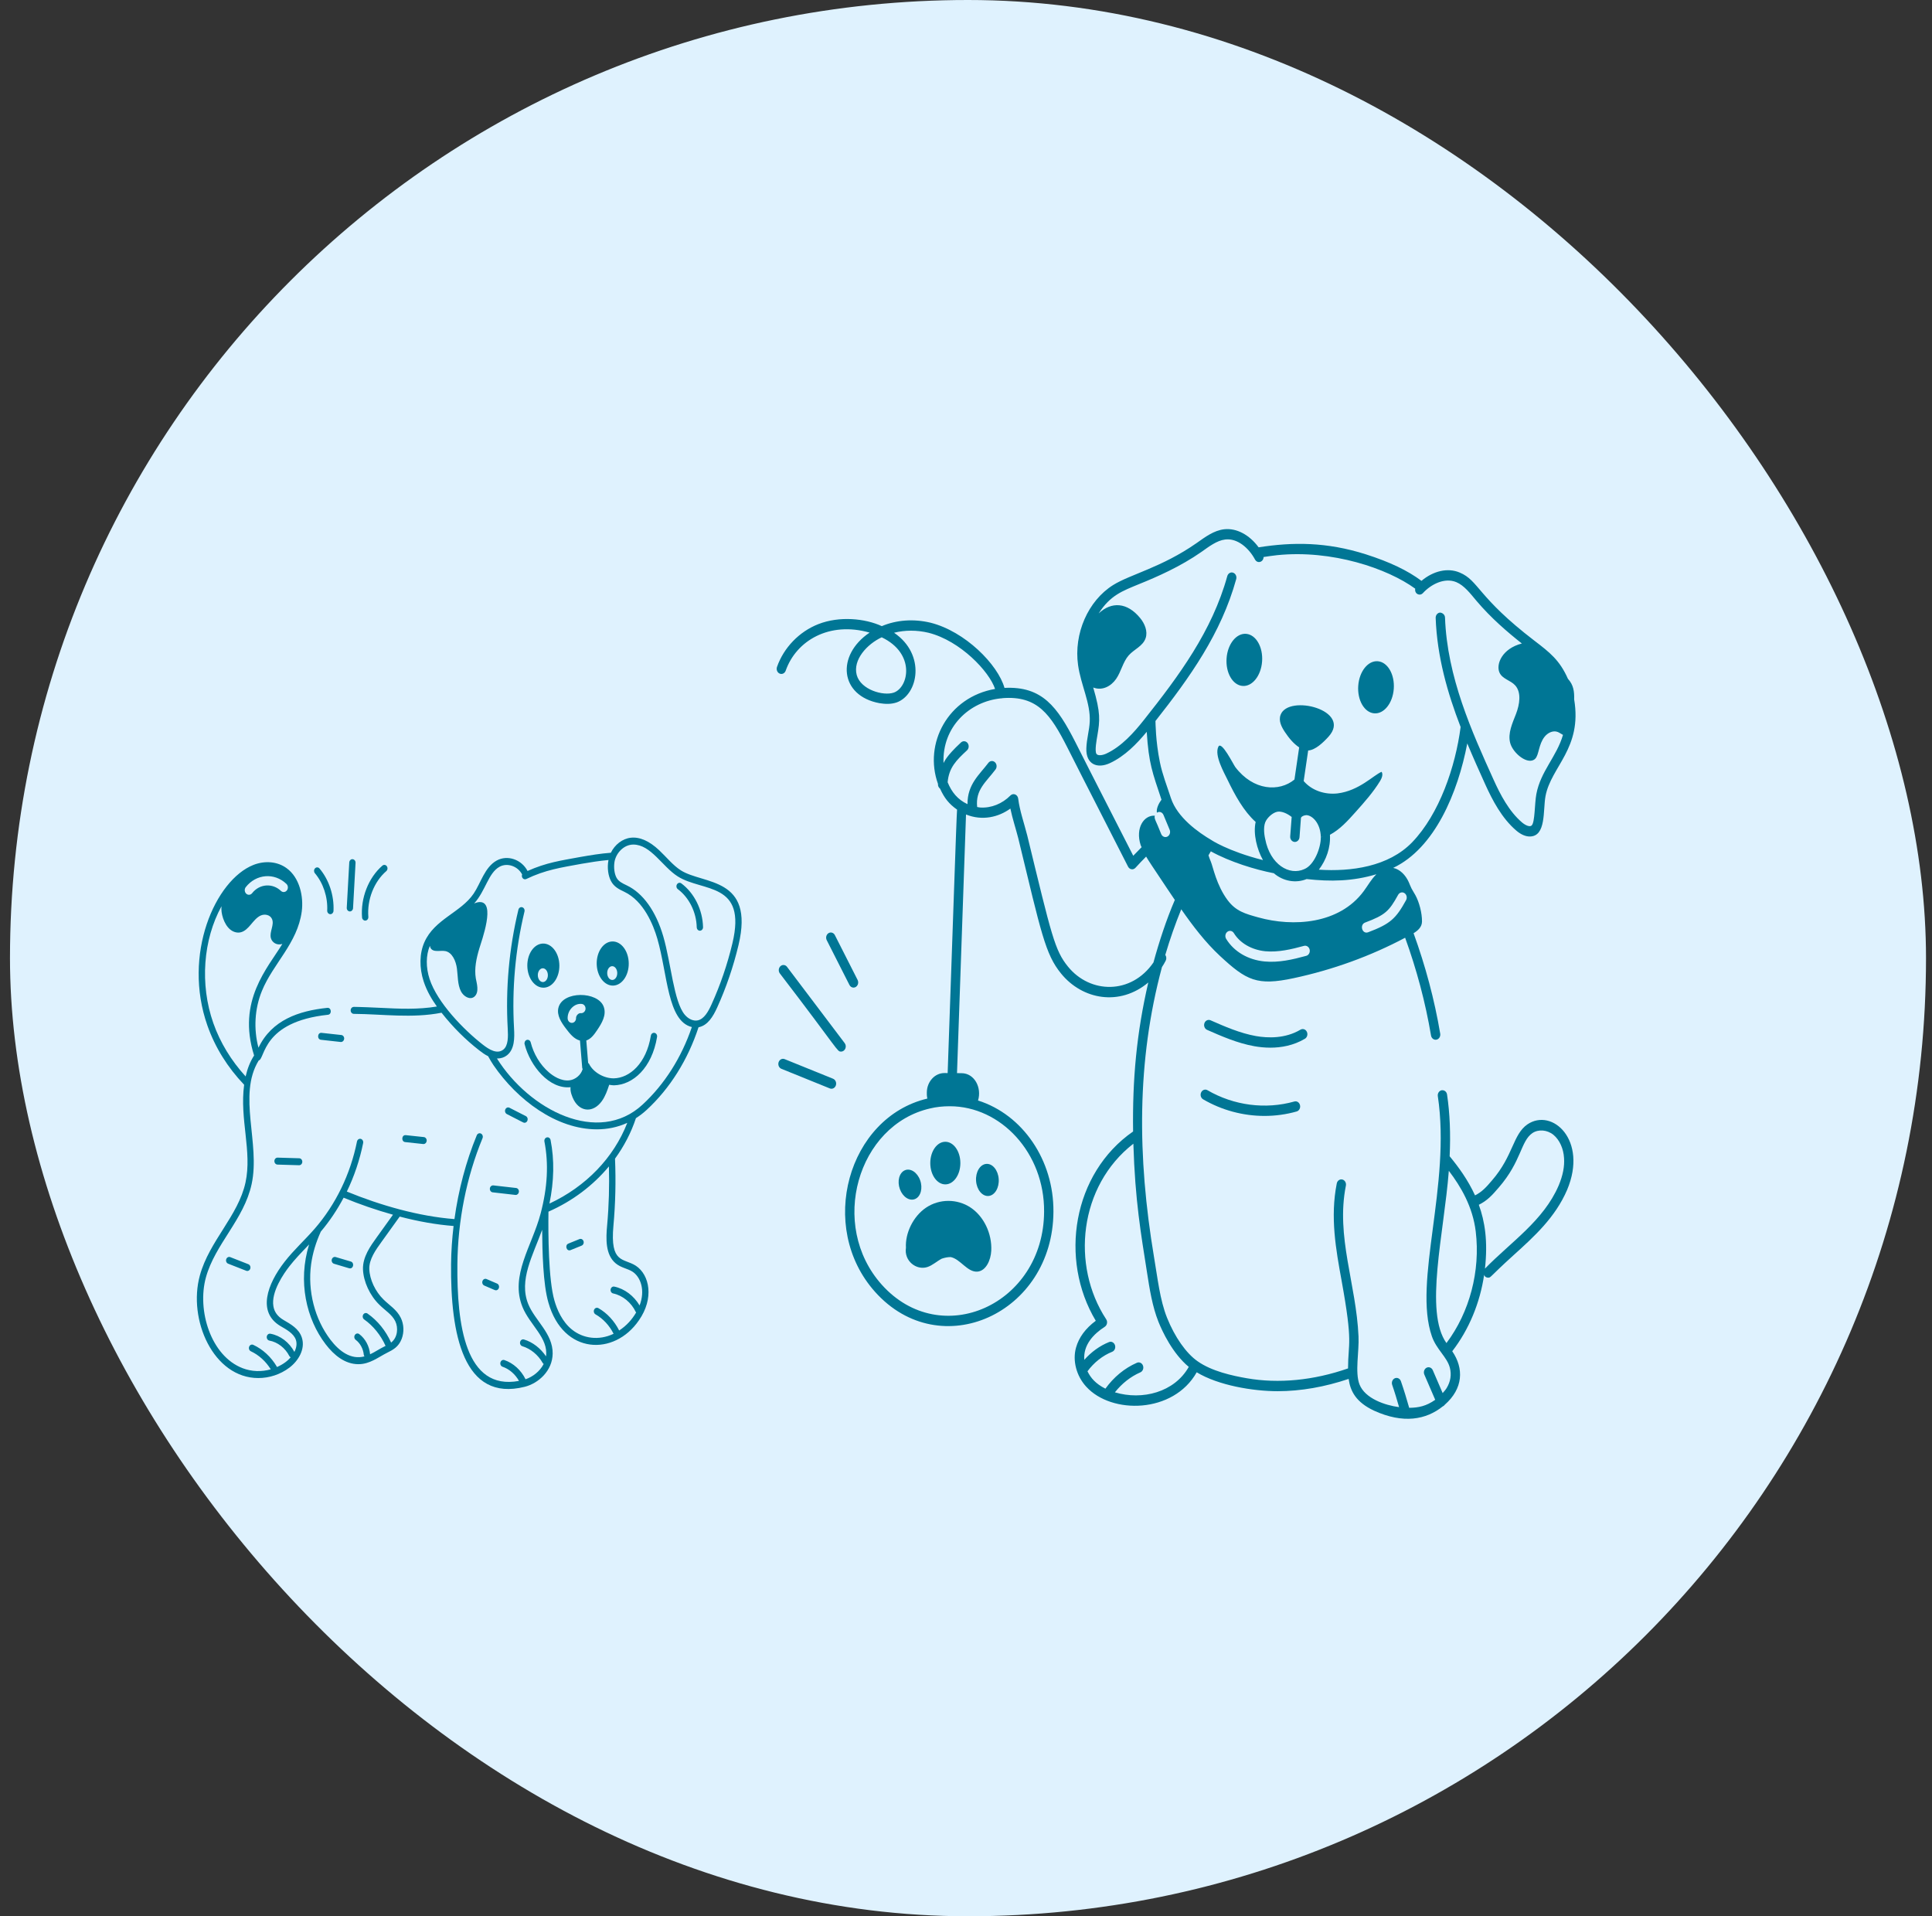 <svg width="121" height="120" viewBox="0 0 121 120" fill="none" xmlns="http://www.w3.org/2000/svg">
<rect x="0" y="0" width="121" height="120" fill="#333333" stroke="none"/>
<rect x="0.625" width="120" height="120" rx="60" fill="#DFF2FE"/>
<path d="M40.499 69.505C41.963 68.153 43.082 66.364 43.749 64.328C44.316 64.224 44.658 63.663 44.916 63.093C45.483 61.845 45.932 60.526 46.254 59.176C47.27 54.898 44.048 55.396 42.646 54.506C42.146 54.19 41.751 53.684 41.286 53.246C40.665 52.661 40.062 52.396 39.502 52.461C38.978 52.52 38.505 52.894 38.257 53.401C37.621 53.449 36.983 53.554 36.365 53.662C35.108 53.893 34.223 54.014 33.04 54.542C32.669 53.825 31.787 53.517 31.112 53.886C30.353 54.304 30.115 55.294 29.664 55.96C28.865 57.142 27.214 57.557 26.578 59.005C26.269 59.706 26.253 60.6 26.533 61.457C26.732 62.066 27.049 62.592 27.361 63.03C26.175 63.228 25.03 63.173 23.77 63.11C22.563 63.052 22.105 63.052 22.159 63.054C22.05 63.054 21.962 63.15 21.962 63.27C21.961 63.391 22.049 63.489 22.158 63.49C23.978 63.504 25.805 63.781 27.654 63.419C28.381 64.342 29.16 65.111 30.004 65.768C30.171 65.898 30.359 66.039 30.57 66.141C30.686 66.354 30.798 66.543 30.911 66.709C32.395 68.874 34.84 70.721 37.382 70.721C38.024 70.721 38.669 70.597 39.286 70.315C38.438 72.498 36.697 74.306 34.411 75.371C34.702 73.951 34.727 72.642 34.483 71.393C34.46 71.276 34.358 71.199 34.248 71.226C34.142 71.251 34.074 71.368 34.097 71.485C34.369 72.879 34.291 74.356 33.857 76.001C33.324 78.024 31.927 79.876 32.722 81.843C33.183 82.979 34.354 83.785 34.197 84.937C33.855 84.432 33.368 84.048 32.818 83.882C32.709 83.847 32.603 83.918 32.575 84.034C32.546 84.15 32.608 84.27 32.713 84.302C33.236 84.461 33.701 84.843 33.988 85.35C34.004 85.378 34.026 85.397 34.05 85.414C33.815 85.876 33.368 86.218 32.915 86.372C32.634 85.8 32.152 85.362 31.59 85.17C31.486 85.133 31.374 85.2 31.343 85.315C31.311 85.429 31.369 85.552 31.473 85.587C31.901 85.733 32.266 86.056 32.504 86.475C29.137 87.104 28.609 82.932 28.646 79.164C28.672 76.439 29.216 73.711 30.221 71.275C30.265 71.166 30.221 71.036 30.122 70.986C30.022 70.937 29.905 70.986 29.86 71.094C29.181 72.742 28.713 74.521 28.462 76.342C26.228 76.17 23.83 75.483 21.722 74.618C22.184 73.665 22.529 72.643 22.744 71.578C22.767 71.46 22.7 71.343 22.593 71.317C22.486 71.293 22.382 71.366 22.358 71.483C21.944 73.537 21.028 75.425 19.708 76.945C19.102 77.643 18.408 78.265 17.823 79.017C16.733 80.415 16.105 82.171 17.558 83.037C17.915 83.246 18.401 83.498 18.534 83.914C18.612 84.159 18.56 84.42 18.437 84.659C18.115 84.059 17.559 83.633 16.935 83.52C16.823 83.502 16.726 83.581 16.708 83.7C16.691 83.819 16.764 83.931 16.871 83.951C17.384 84.043 17.862 84.411 18.117 84.911C18.138 84.952 18.17 84.98 18.206 84.998C18.025 85.208 17.771 85.418 17.345 85.608C17.34 85.597 17.339 85.585 17.333 85.575C16.982 84.976 16.46 84.494 15.863 84.217C15.762 84.171 15.646 84.222 15.604 84.333C15.562 84.445 15.609 84.573 15.71 84.619C16.212 84.852 16.651 85.254 16.958 85.75C16.381 85.913 15.76 85.896 15.197 85.68C13.196 84.913 12.331 82.047 12.895 79.998C13.473 77.899 15.278 76.375 15.76 74.15C16.314 71.598 14.871 68.586 16.202 66.41C16.616 66.31 16.4 63.987 20.539 63.547C20.797 63.52 20.765 63.088 20.501 63.113C18.714 63.302 17.026 63.868 16.188 65.609C15.877 64.443 15.948 63.167 16.403 62.056C17.1 60.344 18.63 59.074 18.898 57.082C19.022 56.158 18.776 54.959 17.944 54.362C17.377 53.951 16.6 53.877 15.867 54.165C13.485 55.115 11.42 59.763 12.991 64.226C13.475 65.597 14.251 66.84 15.29 67.929C15 70.094 15.798 72.097 15.376 74.048C14.921 76.144 13.112 77.706 12.517 79.871C11.756 82.64 13.364 86.296 16.176 86.296C16.864 86.296 17.554 86.074 18.122 85.647C18.678 85.229 19.137 84.486 18.906 83.768C18.723 83.197 18.2 82.92 17.746 82.653C17.387 82.439 17.183 82.161 17.123 81.802C16.971 80.897 17.771 79.752 18.123 79.301C18.45 78.879 18.839 78.472 19.359 77.929C18.64 80.258 19.186 82.598 20.395 84.18C20.927 84.875 21.613 85.428 22.447 85.428C23.169 85.428 23.698 84.985 24.255 84.707C24.601 84.534 24.959 84.356 25.157 83.844C25.319 83.419 25.298 82.926 25.102 82.526C24.85 82.009 24.381 81.736 24.023 81.381C23.502 80.876 23.151 80.125 23.129 79.468C23.111 78.855 23.532 78.271 23.903 77.757C24.375 77.098 24.731 76.602 25.033 76.185C26.224 76.497 27.341 76.691 28.407 76.774C28.314 77.565 28.258 78.362 28.25 79.159C28.209 83.535 29.017 87.815 32.865 86.843C33.724 86.626 34.6 85.842 34.613 84.766C34.629 83.502 33.501 82.695 33.084 81.664C32.478 80.169 33.374 78.619 33.955 77.01C33.967 78.351 34.006 80.41 34.348 81.576C35.278 84.843 38.478 84.929 40.014 82.682C40.976 81.309 40.69 79.837 39.821 79.263C39.057 78.768 38.195 79.157 38.42 76.742C38.545 75.362 38.577 73.954 38.518 72.558C39.08 71.783 39.528 70.933 39.828 70.021C40.058 69.874 40.283 69.705 40.499 69.505ZM15.393 55.553C16.044 54.724 17.187 54.632 17.939 55.352C18.049 55.457 18.061 55.64 17.966 55.761C17.871 55.882 17.705 55.895 17.596 55.791C17.073 55.291 16.257 55.337 15.79 55.933C15.694 56.055 15.527 56.066 15.419 55.962C15.31 55.858 15.298 55.674 15.393 55.553ZM13.36 64.068C12.503 61.633 12.725 58.835 13.873 56.751C13.818 57.182 14.024 57.874 14.402 58.195C14.586 58.352 14.827 58.435 15.056 58.387C15.597 58.272 15.83 57.557 16.327 57.332C16.576 57.22 16.914 57.281 17.034 57.547C17.199 57.913 16.86 58.354 16.965 58.746C17.036 59.014 17.337 59.225 17.683 59.111C16.782 60.6 14.825 62.666 15.914 66.096C15.654 66.499 15.489 66.948 15.384 67.41C14.48 66.414 13.792 65.295 13.36 64.068ZM23.594 77.485C23.201 78.03 22.711 78.708 22.733 79.483C22.76 80.255 23.164 81.129 23.761 81.707C24.133 82.076 24.551 82.317 24.754 82.734C24.954 83.142 24.911 83.754 24.495 84.075C24.161 83.332 23.653 82.703 23.019 82.258C22.928 82.194 22.805 82.223 22.746 82.325C22.688 82.427 22.715 82.561 22.807 82.626C23.375 83.025 23.849 83.613 24.147 84.281C23.696 84.507 23.498 84.66 23.177 84.809C23.177 84.807 23.178 84.806 23.178 84.804C23.132 84.299 22.879 83.828 22.499 83.543C22.41 83.475 22.287 83.5 22.225 83.6C22.163 83.699 22.186 83.835 22.277 83.903C22.561 84.116 22.75 84.47 22.785 84.847C22.788 84.884 22.809 84.91 22.827 84.939C21.984 85.162 21.259 84.632 20.697 83.898C19.711 82.607 19.258 80.838 19.485 79.166C19.583 78.475 19.782 77.807 20.093 77.124C20.642 76.474 21.119 75.762 21.521 75.002C22.529 75.421 23.573 75.776 24.612 76.068C24.188 76.655 23.986 76.939 23.594 77.485ZM38.027 76.698C37.944 77.583 37.911 78.574 38.563 79.116C38.91 79.4 39.305 79.434 39.62 79.639C40.121 79.97 40.426 80.797 40.057 81.751C39.701 81.147 39.114 80.702 38.474 80.57C38.365 80.546 38.263 80.626 38.243 80.744C38.223 80.863 38.294 80.976 38.401 80.998C38.995 81.122 39.538 81.566 39.818 82.159C39.824 82.171 39.835 82.177 39.843 82.188C39.583 82.629 39.255 83.004 38.778 83.319C38.48 82.726 38.023 82.228 37.477 81.918C37.379 81.865 37.261 81.906 37.211 82.013C37.161 82.12 37.2 82.252 37.296 82.307C37.772 82.576 38.169 83.008 38.429 83.524C37.487 83.974 36.505 83.807 35.834 83.27C35.205 82.77 34.883 82.001 34.724 81.443C34.346 80.153 34.329 77.233 34.35 75.876C35.857 75.213 37.144 74.237 38.136 73.043C38.169 74.265 38.136 75.492 38.027 76.698ZM39.665 52.888C40.766 52.888 41.481 54.271 42.449 54.884C44.008 55.873 46.789 55.203 45.872 59.065C45.557 60.387 45.117 61.676 44.563 62.897C44.362 63.342 44.102 63.809 43.703 63.897C43.435 63.957 43.117 63.818 42.887 63.544C42.193 62.717 42.032 60.331 41.542 58.642C41.083 57.061 40.27 55.925 39.254 55.444C38.974 55.311 38.731 55.196 38.604 54.948C38.48 54.705 38.433 54.343 38.481 54.002C38.562 53.439 39.059 52.888 39.665 52.888ZM31.121 66.28C31.131 66.28 31.141 66.285 31.151 66.285C31.378 66.285 31.587 66.215 31.756 66.081C32.227 65.703 32.229 65.014 32.194 64.398C32.054 61.93 32.275 59.469 32.848 57.081C32.877 56.965 32.813 56.845 32.708 56.814C32.598 56.782 32.494 56.853 32.467 56.969C31.881 59.402 31.657 61.911 31.799 64.425C31.828 64.926 31.832 65.48 31.524 65.727C31.133 66.039 30.626 65.72 30.232 65.412C29.041 64.484 27.388 62.787 26.905 61.309C26.665 60.574 26.673 59.818 26.923 59.227C27.006 59.711 27.552 59.492 27.892 59.559C28.323 59.646 28.554 60.177 28.618 60.657C28.681 61.136 28.654 61.649 28.866 62.073C29.03 62.402 29.439 62.641 29.709 62.413C30.042 62.132 29.845 61.539 29.8 61.268C29.697 60.645 29.837 60.005 30.017 59.404C30.166 58.905 31.073 56.447 30.031 56.49C29.918 56.495 29.805 56.529 29.695 56.579C30.422 55.767 30.578 54.668 31.288 54.277C31.773 54.01 32.433 54.242 32.7 54.761C32.629 54.945 32.799 55.124 32.96 55.046C34.159 54.468 35.132 54.33 36.426 54.092C36.979 53.996 37.547 53.907 38.109 53.855C38.014 54.35 38.093 54.837 38.26 55.163C38.453 55.539 38.781 55.694 39.098 55.845C40.325 56.426 40.92 57.93 41.166 58.776C41.817 61.017 41.795 63.946 43.33 64.316C42.682 66.222 41.623 67.898 40.245 69.171C37.461 71.747 33.149 69.51 31.121 66.28Z" fill="#007695"/>
<path d="M41.152 64.933C41.171 64.815 41.1 64.701 40.992 64.68C40.882 64.659 40.782 64.737 40.763 64.856C40.479 66.59 39.442 67.506 38.442 67.528C37.817 67.533 37.15 67.144 36.893 66.621C36.88 66.595 36.856 66.581 36.835 66.563L36.72 65.157C37.013 65.063 37.221 64.775 37.404 64.501C37.684 64.081 38.002 63.569 37.81 63.043C37.456 62.067 35.228 62.032 34.971 63.117C34.86 63.585 35.161 64.039 35.443 64.409C35.695 64.739 35.946 65.061 36.324 65.164L36.465 66.884C36.467 66.907 36.484 66.922 36.492 66.943C36.391 67.32 36.031 67.602 35.684 67.65C35.138 67.726 34.625 67.368 34.371 67.147C33.827 66.675 33.424 66.009 33.237 65.273C33.208 65.157 33.101 65.092 32.993 65.121C32.888 65.154 32.827 65.275 32.856 65.391C33.203 66.753 34.403 68.224 35.735 68.082C35.698 68.34 35.827 68.678 35.944 68.895C36.348 69.639 37.157 69.699 37.693 68.953C37.909 68.653 38.036 68.291 38.154 67.931C38.254 67.946 38.353 67.965 38.451 67.965C39.642 67.938 40.833 66.876 41.152 64.933ZM36.077 63.756C36.081 63.916 35.968 64.05 35.823 64.055C35.82 64.055 35.817 64.055 35.814 64.055C35.673 64.055 35.557 63.932 35.551 63.775C35.536 63.248 35.988 62.809 36.44 62.869C36.584 62.887 36.687 63.03 36.671 63.19C36.655 63.349 36.514 63.46 36.381 63.446C36.315 63.435 36.234 63.469 36.172 63.533C36.11 63.596 36.074 63.68 36.077 63.756ZM38.394 61.72C38.948 61.71 39.389 61.084 39.378 60.321C39.368 59.558 38.91 58.947 38.355 58.956C37.801 58.965 37.361 59.592 37.371 60.355C37.382 61.118 37.84 61.729 38.394 61.72ZM38.338 60.504C38.512 60.501 38.655 60.692 38.658 60.93C38.662 61.168 38.524 61.364 38.35 61.367C38.176 61.37 38.032 61.179 38.029 60.941C38.025 60.703 38.164 60.507 38.338 60.504ZM34.048 61.851C34.603 61.842 35.043 61.215 35.033 60.452C35.022 59.689 34.564 59.078 34.01 59.087C33.456 59.096 33.015 59.723 33.026 60.486C33.036 61.249 33.494 61.86 34.048 61.851ZM33.992 60.635C34.166 60.633 34.31 60.823 34.313 61.061C34.316 61.299 34.178 61.495 34.004 61.498C33.83 61.501 33.686 61.31 33.683 61.072C33.68 60.834 33.818 60.638 33.992 60.635ZM43.636 58.07C43.639 58.189 43.727 58.283 43.834 58.283C43.835 58.283 43.837 58.283 43.839 58.283C43.948 58.279 44.034 58.179 44.031 58.059C44.006 56.976 43.486 55.927 42.673 55.32C42.583 55.252 42.459 55.278 42.399 55.378C42.337 55.478 42.361 55.614 42.452 55.681C43.16 56.21 43.614 57.126 43.636 58.07ZM20.101 65.113C21.506 65.267 21.303 65.251 21.359 65.251C21.459 65.251 21.545 65.166 21.555 65.054C21.566 64.934 21.487 64.827 21.378 64.815L20.14 64.679C19.877 64.651 19.843 65.085 20.101 65.113ZM17.383 72.493C17.276 72.493 17.188 72.586 17.185 72.705C17.182 72.826 17.269 72.925 17.378 72.929L18.73 72.969C18.732 72.969 18.734 72.969 18.735 72.969C18.842 72.969 18.93 72.876 18.933 72.757C18.936 72.636 18.85 72.536 18.741 72.533C18.602 72.529 19.244 72.548 17.383 72.493ZM26.527 71.641C26.628 71.641 26.713 71.557 26.723 71.444C26.734 71.325 26.654 71.218 26.546 71.206L25.412 71.085C25.145 71.061 25.119 71.493 25.374 71.519C26.735 71.664 26.47 71.641 26.527 71.641ZM30.68 74.427C30.669 74.547 30.748 74.654 30.857 74.666C32.477 74.849 32.249 74.829 32.302 74.829C32.402 74.829 32.488 74.745 32.498 74.633C32.51 74.513 32.431 74.406 32.322 74.394L30.897 74.232C30.79 74.222 30.691 74.307 30.68 74.427ZM32.85 70.31C33.061 70.31 33.125 69.992 32.934 69.894L31.91 69.37C31.81 69.318 31.694 69.366 31.648 69.475C31.601 69.585 31.645 69.714 31.743 69.765C32.827 70.312 32.772 70.31 32.85 70.31ZM36.291 77.594L35.597 77.876C35.356 77.974 35.483 78.386 35.734 78.285L36.428 78.003C36.53 77.962 36.583 77.836 36.545 77.723C36.507 77.61 36.395 77.553 36.291 77.594ZM30.217 80.222C30.177 80.334 30.228 80.46 30.33 80.504C30.997 80.785 30.992 80.801 31.059 80.801C31.278 80.801 31.333 80.466 31.131 80.38L30.473 80.097C30.37 80.053 30.256 80.109 30.217 80.222ZM14.42 78.723C14.319 78.684 14.204 78.742 14.168 78.856C14.131 78.969 14.185 79.094 14.288 79.134L15.421 79.578C15.523 79.618 15.637 79.56 15.674 79.445C15.71 79.331 15.656 79.207 15.553 79.167L14.42 78.723ZM21.972 79L21.022 78.718C20.914 78.688 20.808 78.756 20.779 78.872C20.751 78.988 20.813 79.108 20.919 79.139C21.883 79.423 21.868 79.429 21.921 79.429C22.151 79.429 22.194 79.066 21.972 79ZM19.731 54.376C19.652 54.458 19.648 54.596 19.722 54.684C20.245 55.302 20.533 56.174 20.493 57.019C20.487 57.139 20.571 57.241 20.68 57.248C20.684 57.248 20.687 57.248 20.69 57.248C20.795 57.248 20.882 57.158 20.887 57.041C20.933 56.081 20.605 55.089 20.01 54.386C19.937 54.298 19.811 54.293 19.731 54.376ZM21.874 54.009L21.717 56.845C21.71 56.965 21.793 57.068 21.902 57.075C21.906 57.076 21.911 57.076 21.914 57.076C22.018 57.076 22.105 56.987 22.111 56.871L22.268 54.035C22.275 53.915 22.192 53.812 22.083 53.805C21.98 53.789 21.881 53.889 21.874 54.009ZM24.193 54.551C24.279 54.476 24.294 54.339 24.226 54.244C24.158 54.15 24.035 54.134 23.949 54.208C23.078 54.961 22.578 56.235 22.675 57.453C22.684 57.566 22.771 57.651 22.872 57.651C22.99 57.651 23.079 57.539 23.069 57.414C22.983 56.34 23.424 55.216 24.193 54.551Z" fill="#007695"/>
<path d="M91.894 46.555C92.26 47.434 92.643 48.286 93.014 49.106C93.469 50.11 94.057 51.241 94.969 52.017C95.253 52.259 95.544 52.383 95.804 52.383C96.851 52.383 96.629 50.735 96.794 49.856C97.145 47.994 99.105 46.87 98.589 43.799C98.602 43.304 98.552 42.895 98.198 42.507C97.681 41.338 97.058 40.855 96.107 40.128C92.511 37.375 92.626 36.354 91.412 35.851C90.671 35.539 89.769 35.749 89.026 36.374C88.163 35.73 87.052 35.194 85.531 34.709C83.084 33.934 80.973 33.938 78.826 34.274C78.252 33.491 77.445 33.058 76.674 33.143C76.022 33.218 75.489 33.623 74.929 34.017C72.755 35.533 70.787 35.967 69.716 36.636C68.144 37.618 67.24 39.68 67.519 41.65C67.695 42.897 68.304 44.024 68.25 45.185C68.224 45.755 68.058 46.246 68.037 46.867C68.008 47.87 68.723 48.156 69.518 47.786C70.452 47.349 71.196 46.58 71.819 45.828C71.947 47.829 72.176 48.372 72.743 50.077C72.577 50.3 72.41 50.627 72.455 50.893C72.616 50.784 72.798 50.869 72.867 51.03L73.255 51.962C73.323 52.123 73.258 52.314 73.113 52.389C72.97 52.462 72.795 52.395 72.726 52.231C72.388 51.358 72.272 51.288 72.325 51.079C71.64 51.038 71.095 51.853 71.439 52.923C71.454 52.969 71.481 53.008 71.498 53.053C71.325 53.224 71.152 53.401 70.975 53.589C69.815 51.306 68.481 48.723 67.351 46.477C66.225 44.267 65.273 42.959 62.91 43.077C62.499 41.617 60.448 39.54 58.28 38.995C57.225 38.742 56.144 38.819 55.227 39.21C54.175 38.725 52.573 38.567 51.252 39.084C50.055 39.553 49.087 40.555 48.663 41.764C48.604 41.931 48.68 42.118 48.83 42.182C48.982 42.247 49.15 42.164 49.208 41.998C49.873 40.102 51.961 38.898 54.462 39.615C52.347 41.042 52.593 43.573 55.079 44.034C55.445 44.093 55.803 44.107 56.158 43.987C57.507 43.504 58.004 40.992 55.995 39.624C56.675 39.452 57.42 39.45 58.153 39.625C60.149 40.128 61.96 42.053 62.32 43.143C59.371 43.653 57.835 46.565 58.747 49.094C58.747 49.101 58.745 49.108 58.744 49.115C58.741 49.228 58.795 49.325 58.874 49.385C59.147 49.982 59.433 50.342 59.941 50.7C59.901 51.108 59.648 58.847 59.351 67.198L59.149 67.196C58.544 67.196 58.055 67.736 58.047 68.404C58.05 68.49 58.035 68.59 58.079 68.795C53.11 69.97 51.165 76.837 54.809 80.904C58.888 85.457 65.949 82.255 65.976 75.876C65.999 72.657 64.058 69.803 61.254 68.916C61.502 68.102 61.023 67.205 60.22 67.205L59.937 67.202L60.501 51.005C61.521 51.416 62.536 51.174 63.279 50.634C63.41 51.263 63.628 51.921 63.771 52.484C65.221 58.465 65.465 59.747 66.451 60.961C67.792 62.614 70.134 63.023 71.917 61.525C71.179 64.709 70.921 67.596 70.965 70.856C67.183 73.478 66.322 78.856 68.628 82.71C67.986 83.186 67.57 83.749 67.391 84.389C67.161 85.204 67.413 86.166 68.03 86.837C69.61 88.579 73.485 88.532 74.949 85.935C76.302 86.756 78.472 87.119 80.018 87.119C81.471 87.119 82.975 86.852 84.465 86.35C84.571 87.128 84.931 87.809 86.053 88.338C87.884 89.172 89.313 88.913 90.371 88.062C90.375 88.06 90.38 88.061 90.384 88.059C90.424 88.038 90.457 88.006 90.483 87.97C91.639 86.956 91.693 85.701 90.953 84.617C92.007 83.254 92.694 81.579 92.953 79.822C92.965 79.85 92.961 79.883 92.981 79.907C93.039 79.975 93.117 80.01 93.195 80.01C93.388 80.01 93.232 80.015 94.803 78.593C96.083 77.436 97.406 76.239 98.148 74.511C99.46 71.394 97.211 69.362 95.663 70.409C94.743 71.045 94.786 72.367 93.448 73.914C93.071 74.359 92.807 74.643 92.38 74.857C91.936 73.885 91.341 73.074 90.79 72.407C90.857 71.017 90.804 69.716 90.628 68.54C90.602 68.365 90.459 68.252 90.291 68.274C90.132 68.303 90.023 68.47 90.05 68.645C90.886 74.216 88.489 80.265 89.678 83.683C89.965 84.51 90.632 84.981 90.804 85.652C90.915 86.087 90.849 86.513 90.604 86.92C90.537 87.032 90.444 87.135 90.353 87.237L89.734 85.803C89.664 85.642 89.488 85.576 89.344 85.65C89.198 85.728 89.136 85.92 89.206 86.081L89.887 87.658C89.329 88.051 88.85 88.155 88.256 88.16C88.098 87.597 87.927 87.037 87.738 86.494C87.68 86.327 87.509 86.245 87.36 86.309C87.209 86.373 87.134 86.56 87.192 86.726C87.35 87.18 87.489 87.649 87.624 88.118C86.738 88.002 85.492 87.577 85.145 86.697C84.849 85.93 85.129 84.635 85.083 83.69C84.939 80.401 83.655 77.444 84.292 74.247C84.327 74.073 84.228 73.902 84.069 73.863C83.915 73.825 83.755 73.935 83.721 74.109C83.301 76.221 83.667 78.241 84.023 80.195C84.754 84.221 84.431 84.022 84.427 85.693C82.271 86.443 80.085 86.658 78.084 86.308C77.186 86.152 75.888 85.872 74.998 85.24C74.286 84.742 73.573 83.725 73.091 82.52C72.64 81.394 72.498 80.017 72.273 78.703C71.226 72.432 71.188 66.453 72.773 60.56C72.858 60.431 72.938 60.297 73.008 60.158C73.068 60.039 73.053 59.898 72.981 59.798C73.271 58.816 73.605 57.862 73.981 56.941C74.711 57.991 75.486 59.005 76.404 59.86C78.067 61.406 78.736 61.745 81.021 61.255C83.488 60.727 85.844 59.868 88.003 58.723C88.723 60.712 89.274 62.768 89.624 64.847C89.654 65.018 89.801 65.138 89.966 65.106C90.125 65.074 90.229 64.905 90.2 64.73C89.84 62.593 89.273 60.482 88.531 58.44C88.803 58.274 89.057 58.054 89.059 57.705C89.062 57.172 88.89 56.505 88.642 56.05C88.565 55.908 88.472 55.776 88.399 55.631C88.334 55.502 88.286 55.365 88.227 55.234C88.033 54.8 87.676 54.434 87.254 54.349C89.861 53.114 91.306 49.636 91.894 46.555ZM55.982 43.371C55.32 43.6 53.909 43.194 53.656 42.27C53.403 41.317 54.303 40.337 55.221 39.909C57.348 40.924 56.916 43.035 55.982 43.371ZM65.391 75.872C65.367 81.694 58.932 84.587 55.225 80.45C51.886 76.722 53.709 70.446 58.25 69.413C58.629 69.321 59.032 69.275 59.482 69.275C62.687 69.275 65.418 72.203 65.391 75.872ZM90.59 84.106C89.192 82.144 90.438 77.242 90.739 73.318C91.491 74.305 92.237 75.566 92.424 77.117C92.724 79.593 92.04 82.177 90.59 84.106ZM93.873 74.358C95.297 72.712 95.233 71.468 95.971 70.958C96.35 70.701 96.906 70.748 97.296 71.069C97.674 71.385 97.92 71.924 97.955 72.517C97.993 73.043 97.883 73.607 97.619 74.237C96.671 76.444 94.622 77.777 93.002 79.444C93.194 77.719 92.994 76.483 92.618 75.446C93.131 75.19 93.427 74.882 93.873 74.358ZM71.83 79.64C71.996 80.708 72.168 81.813 72.556 82.781C72.792 83.37 73.432 84.753 74.452 85.597C73.556 87.186 71.542 87.705 69.825 87.19C70.26 86.642 70.802 86.208 71.421 85.939C71.571 85.873 71.645 85.685 71.585 85.52C71.527 85.354 71.355 85.273 71.206 85.338C70.427 85.677 69.75 86.24 69.231 86.961C68.618 86.652 68.312 86.29 68.108 85.874C68.511 85.326 69.055 84.891 69.655 84.651C69.807 84.591 69.885 84.405 69.83 84.237C69.775 84.07 69.607 83.979 69.456 84.044C68.876 84.276 68.343 84.666 67.909 85.155C67.836 84.238 68.465 83.551 69.191 83.085C69.341 82.987 69.382 82.77 69.28 82.616C67.069 79.246 67.572 74.273 70.982 71.621C71.09 75.203 71.461 77.273 71.83 79.64ZM72.241 60.27C70.855 62.291 68.279 62.245 66.887 60.531C66.053 59.503 65.866 58.608 64.335 52.314C64.14 51.548 63.858 50.747 63.769 50.011C63.737 49.748 63.451 49.643 63.282 49.816C62.769 50.334 62.078 50.612 61.39 50.568C61.325 50.564 61.263 50.546 61.199 50.536C61.082 49.451 61.755 48.978 62.349 48.186C62.452 48.049 62.435 47.845 62.311 47.732C62.187 47.617 62.003 47.635 61.899 47.774C61.341 48.514 60.584 49.109 60.594 50.358C59.98 50.072 59.604 49.609 59.35 48.986C59.433 48.06 59.899 47.605 60.564 46.987C60.688 46.872 60.703 46.668 60.6 46.532C60.495 46.394 60.31 46.38 60.188 46.492C59.204 47.408 59.159 47.696 59.093 47.783C59.002 45.532 60.697 43.928 62.702 43.731C62.718 43.73 62.733 43.735 62.749 43.732C62.758 43.73 62.765 43.723 62.774 43.721C64.983 43.542 65.802 44.754 66.84 46.793C68.14 49.372 69.408 51.819 70.651 54.273C70.745 54.455 70.971 54.497 71.112 54.344C71.341 54.094 71.562 53.862 71.781 53.641C71.991 53.992 72.082 54.117 73.111 55.662C73.266 55.894 73.423 56.125 73.579 56.356C73.053 57.576 72.596 58.969 72.241 60.27ZM75.835 53.96C75.778 53.823 75.727 53.695 75.687 53.562C75.736 53.479 75.784 53.396 75.834 53.312C77.024 53.973 78.62 54.46 79.78 54.684C80.364 55.188 81.157 55.325 81.833 55.049C83.329 55.214 84.716 55.194 86.203 54.747C85.861 55.087 85.7 55.413 85.406 55.81C83.876 57.876 80.991 58.059 78.805 57.449C78.01 57.227 77.404 57.071 76.879 56.362C76.18 55.419 75.978 54.303 75.835 53.96ZM79.305 51.367C79.471 51.099 79.811 50.822 80.101 50.822C80.344 50.831 80.61 50.939 80.897 51.159C80.89 51.245 80.798 52.461 80.805 52.374C80.791 52.553 80.911 52.708 81.072 52.723C81.226 52.739 81.374 52.61 81.388 52.428C81.394 52.342 81.486 51.121 81.479 51.208C81.48 51.207 81.481 51.206 81.482 51.205C81.541 51.103 81.674 51.059 81.816 51.045C82.207 51.059 82.707 51.576 82.721 52.415C82.977 52.41 83.219 52.365 82.721 52.423C82.731 53.1 82.305 54.175 81.69 54.425C80.751 54.857 79.546 54.141 79.238 52.537C79.157 52.181 79.112 51.665 79.305 51.367ZM81.81 59.856C80.937 60.094 80.084 60.293 79.193 60.208C78.155 60.106 77.281 59.59 76.794 58.794C76.704 58.647 76.739 58.447 76.872 58.348C77.004 58.248 77.186 58.286 77.276 58.434C77.659 59.061 78.394 59.484 79.244 59.569C80.054 59.645 80.886 59.446 81.67 59.232C81.827 59.19 81.984 59.295 82.023 59.467C82.061 59.64 81.966 59.814 81.81 59.856ZM87.963 55.93C88.101 56.022 88.144 56.219 88.061 56.371C87.427 57.521 87.079 57.856 85.682 58.382C85.306 58.514 85.138 57.908 85.494 57.773C86.76 57.298 87 57.059 87.563 56.038C87.647 55.886 87.826 55.837 87.963 55.93ZM82.599 54.461C83.063 53.849 83.342 53.079 83.293 52.276C83.92 51.94 84.406 51.404 84.907 50.842C85.45 50.234 86.001 49.617 86.436 48.906C86.537 48.734 86.637 48.503 86.529 48.332C86.016 48.546 85.12 49.521 83.766 49.685C83.001 49.77 82.178 49.526 81.649 48.911L81.93 46.997C82.378 46.973 82.874 46.496 83.202 46.135C84.711 44.474 80.692 43.449 80.203 44.764C80.063 45.141 80.258 45.52 80.476 45.846C80.723 46.217 81.01 46.566 81.366 46.803L81.071 48.816C80.118 49.602 78.497 49.527 77.363 48.032C77.239 47.861 76.502 46.37 76.308 46.755C76.036 47.295 76.665 48.383 76.882 48.837C77.339 49.785 77.887 50.794 78.641 51.472C78.474 52.206 78.722 53.196 79.1 53.861C76.885 53.301 75.814 52.574 75.892 52.62C75.043 52.124 73.729 51.191 73.331 49.97C73.087 49.219 72.802 48.508 72.643 47.729C72.37 46.395 72.372 45.236 72.366 45.15C74.509 42.431 76.479 39.679 77.423 36.266C77.47 36.095 77.384 35.915 77.229 35.863C77.075 35.808 76.911 35.907 76.864 36.078C75.911 39.521 73.849 42.306 71.638 45.091C71.013 45.88 70.244 46.745 69.29 47.19C69.048 47.303 68.759 47.343 68.669 47.207C68.55 47.025 68.685 46.305 68.724 46.08C68.89 45.116 68.934 44.638 68.468 43.053C69.029 43.273 69.582 42.977 69.902 42.515C70.219 42.059 70.328 41.447 70.693 41.037C71.033 40.655 71.578 40.466 71.749 39.965C71.897 39.533 71.69 39.047 71.409 38.705C70.599 37.715 69.614 37.655 68.807 38.416C69.536 37.279 70.278 37.016 71.349 36.574C72.464 36.124 73.913 35.49 75.242 34.564C75.72 34.226 76.214 33.845 76.734 33.785C77.493 33.69 78.211 34.313 78.6 35.037C78.749 35.313 79.128 35.21 79.138 34.881C79.421 34.84 79.706 34.795 79.983 34.766C83.423 34.413 86.898 35.599 88.633 36.863C88.582 37.202 88.925 37.345 89.113 37.144C89.63 36.581 90.478 36.153 91.206 36.454C91.698 36.659 92.08 37.159 92.47 37.626C93.383 38.705 94.42 39.592 95.313 40.297C94.067 40.619 93.682 41.6 93.911 42.116C94.092 42.524 94.598 42.595 94.891 42.915C95.3 43.361 95.172 44.119 94.948 44.704C94.723 45.289 94.423 45.914 94.582 46.525C94.754 47.181 95.718 47.951 96.15 47.513C96.39 47.272 96.355 46.616 96.737 46.136C96.941 45.88 97.276 45.722 97.566 45.84C97.678 45.886 97.781 45.966 97.889 46.02C97.491 47.387 96.491 48.29 96.221 49.725C96.104 50.346 96.14 51.5 95.923 51.696C95.807 51.804 95.534 51.682 95.327 51.506C94.507 50.809 93.962 49.756 93.538 48.817C92.177 45.809 90.634 42.399 90.5 38.672C90.493 38.494 90.351 38.379 90.197 38.361C90.035 38.369 89.909 38.519 89.915 38.697C90.004 41.13 90.659 43.407 91.478 45.526C91.153 48.015 90.147 50.976 88.44 52.748C86.955 54.278 84.619 54.593 82.599 54.461Z" fill="#007695"/>
<path d="M86.298 41.409C85.683 41.354 85.132 42.04 85.066 42.941C85 43.841 85.445 44.615 86.059 44.67C86.674 44.725 87.225 44.039 87.291 43.139C87.357 42.238 86.912 41.464 86.298 41.409ZM78.051 39.693C77.437 39.638 76.885 40.324 76.82 41.224C76.754 42.125 77.198 42.899 77.813 42.954C78.427 43.009 78.978 42.323 79.044 41.422C79.11 40.522 78.665 39.748 78.051 39.693ZM81.846 64.61C81.77 64.452 81.591 64.398 81.45 64.479C80.492 65.048 79.405 65.01 78.659 64.88C77.665 64.705 76.681 64.272 75.813 63.891C75.664 63.827 75.492 63.905 75.433 64.071C75.374 64.237 75.447 64.424 75.597 64.491C76.492 64.885 77.509 65.332 78.568 65.518C78.858 65.569 79.196 65.607 79.559 65.607C80.239 65.607 81.01 65.474 81.727 65.048C81.869 64.963 81.923 64.768 81.846 64.61ZM81.064 68.978C79.255 69.489 77.272 69.231 75.623 68.271C75.483 68.188 75.304 68.247 75.228 68.406C75.153 68.563 75.207 68.759 75.351 68.842C76.528 69.528 77.862 69.881 79.195 69.881C79.874 69.881 80.552 69.789 81.208 69.603C81.365 69.559 81.46 69.383 81.419 69.211C81.38 69.037 81.222 68.933 81.064 68.978ZM60.783 75.616C59.95 75.063 58.84 75.064 58.008 75.619C57.184 76.168 56.683 77.238 56.739 78.135C56.611 78.969 57.396 79.566 58.079 79.345C58.403 79.24 58.682 78.976 58.983 78.82C59.167 78.759 59.347 78.72 59.539 78.72C60.149 78.839 60.586 79.685 61.22 79.631C61.753 79.585 62.053 78.912 62.082 78.323C62.136 77.251 61.616 76.168 60.783 75.616ZM57.318 75.082C57.668 74.927 57.806 74.4 57.626 73.904C57.446 73.409 57.017 73.132 56.667 73.287C56.317 73.442 56.179 73.969 56.359 74.465C56.539 74.96 56.968 75.236 57.318 75.082ZM61.913 74.894C62.304 74.859 62.589 74.381 62.548 73.826C62.508 73.272 62.157 72.851 61.766 72.886C61.375 72.921 61.09 73.399 61.131 73.953C61.171 74.507 61.522 74.928 61.913 74.894ZM59.205 74.168C59.725 74.168 60.147 73.571 60.147 72.834C60.147 72.097 59.725 71.5 59.205 71.5C58.684 71.5 58.263 72.097 58.263 72.834C58.263 73.571 58.685 74.168 59.205 74.168ZM48.879 60.505C48.755 60.619 48.738 60.822 48.842 60.959C52.614 65.879 52.416 65.852 52.677 65.852C52.923 65.852 53.062 65.533 52.902 65.322L49.291 60.546C49.188 60.409 49.003 60.39 48.879 60.505ZM53.456 61.846C53.678 61.846 53.821 61.581 53.711 61.365L52.288 58.56C52.209 58.404 52.031 58.349 51.89 58.436C51.749 58.523 51.699 58.72 51.778 58.876L53.201 61.682C53.254 61.787 53.354 61.846 53.456 61.846ZM52.35 67.968C52.405 67.801 52.327 67.616 52.175 67.553L49.14 66.324C48.992 66.263 48.821 66.348 48.764 66.517C48.709 66.684 48.787 66.869 48.939 66.931L51.974 68.16C52.12 68.22 52.292 68.14 52.35 67.968Z" fill="#007695"/>
</svg>
